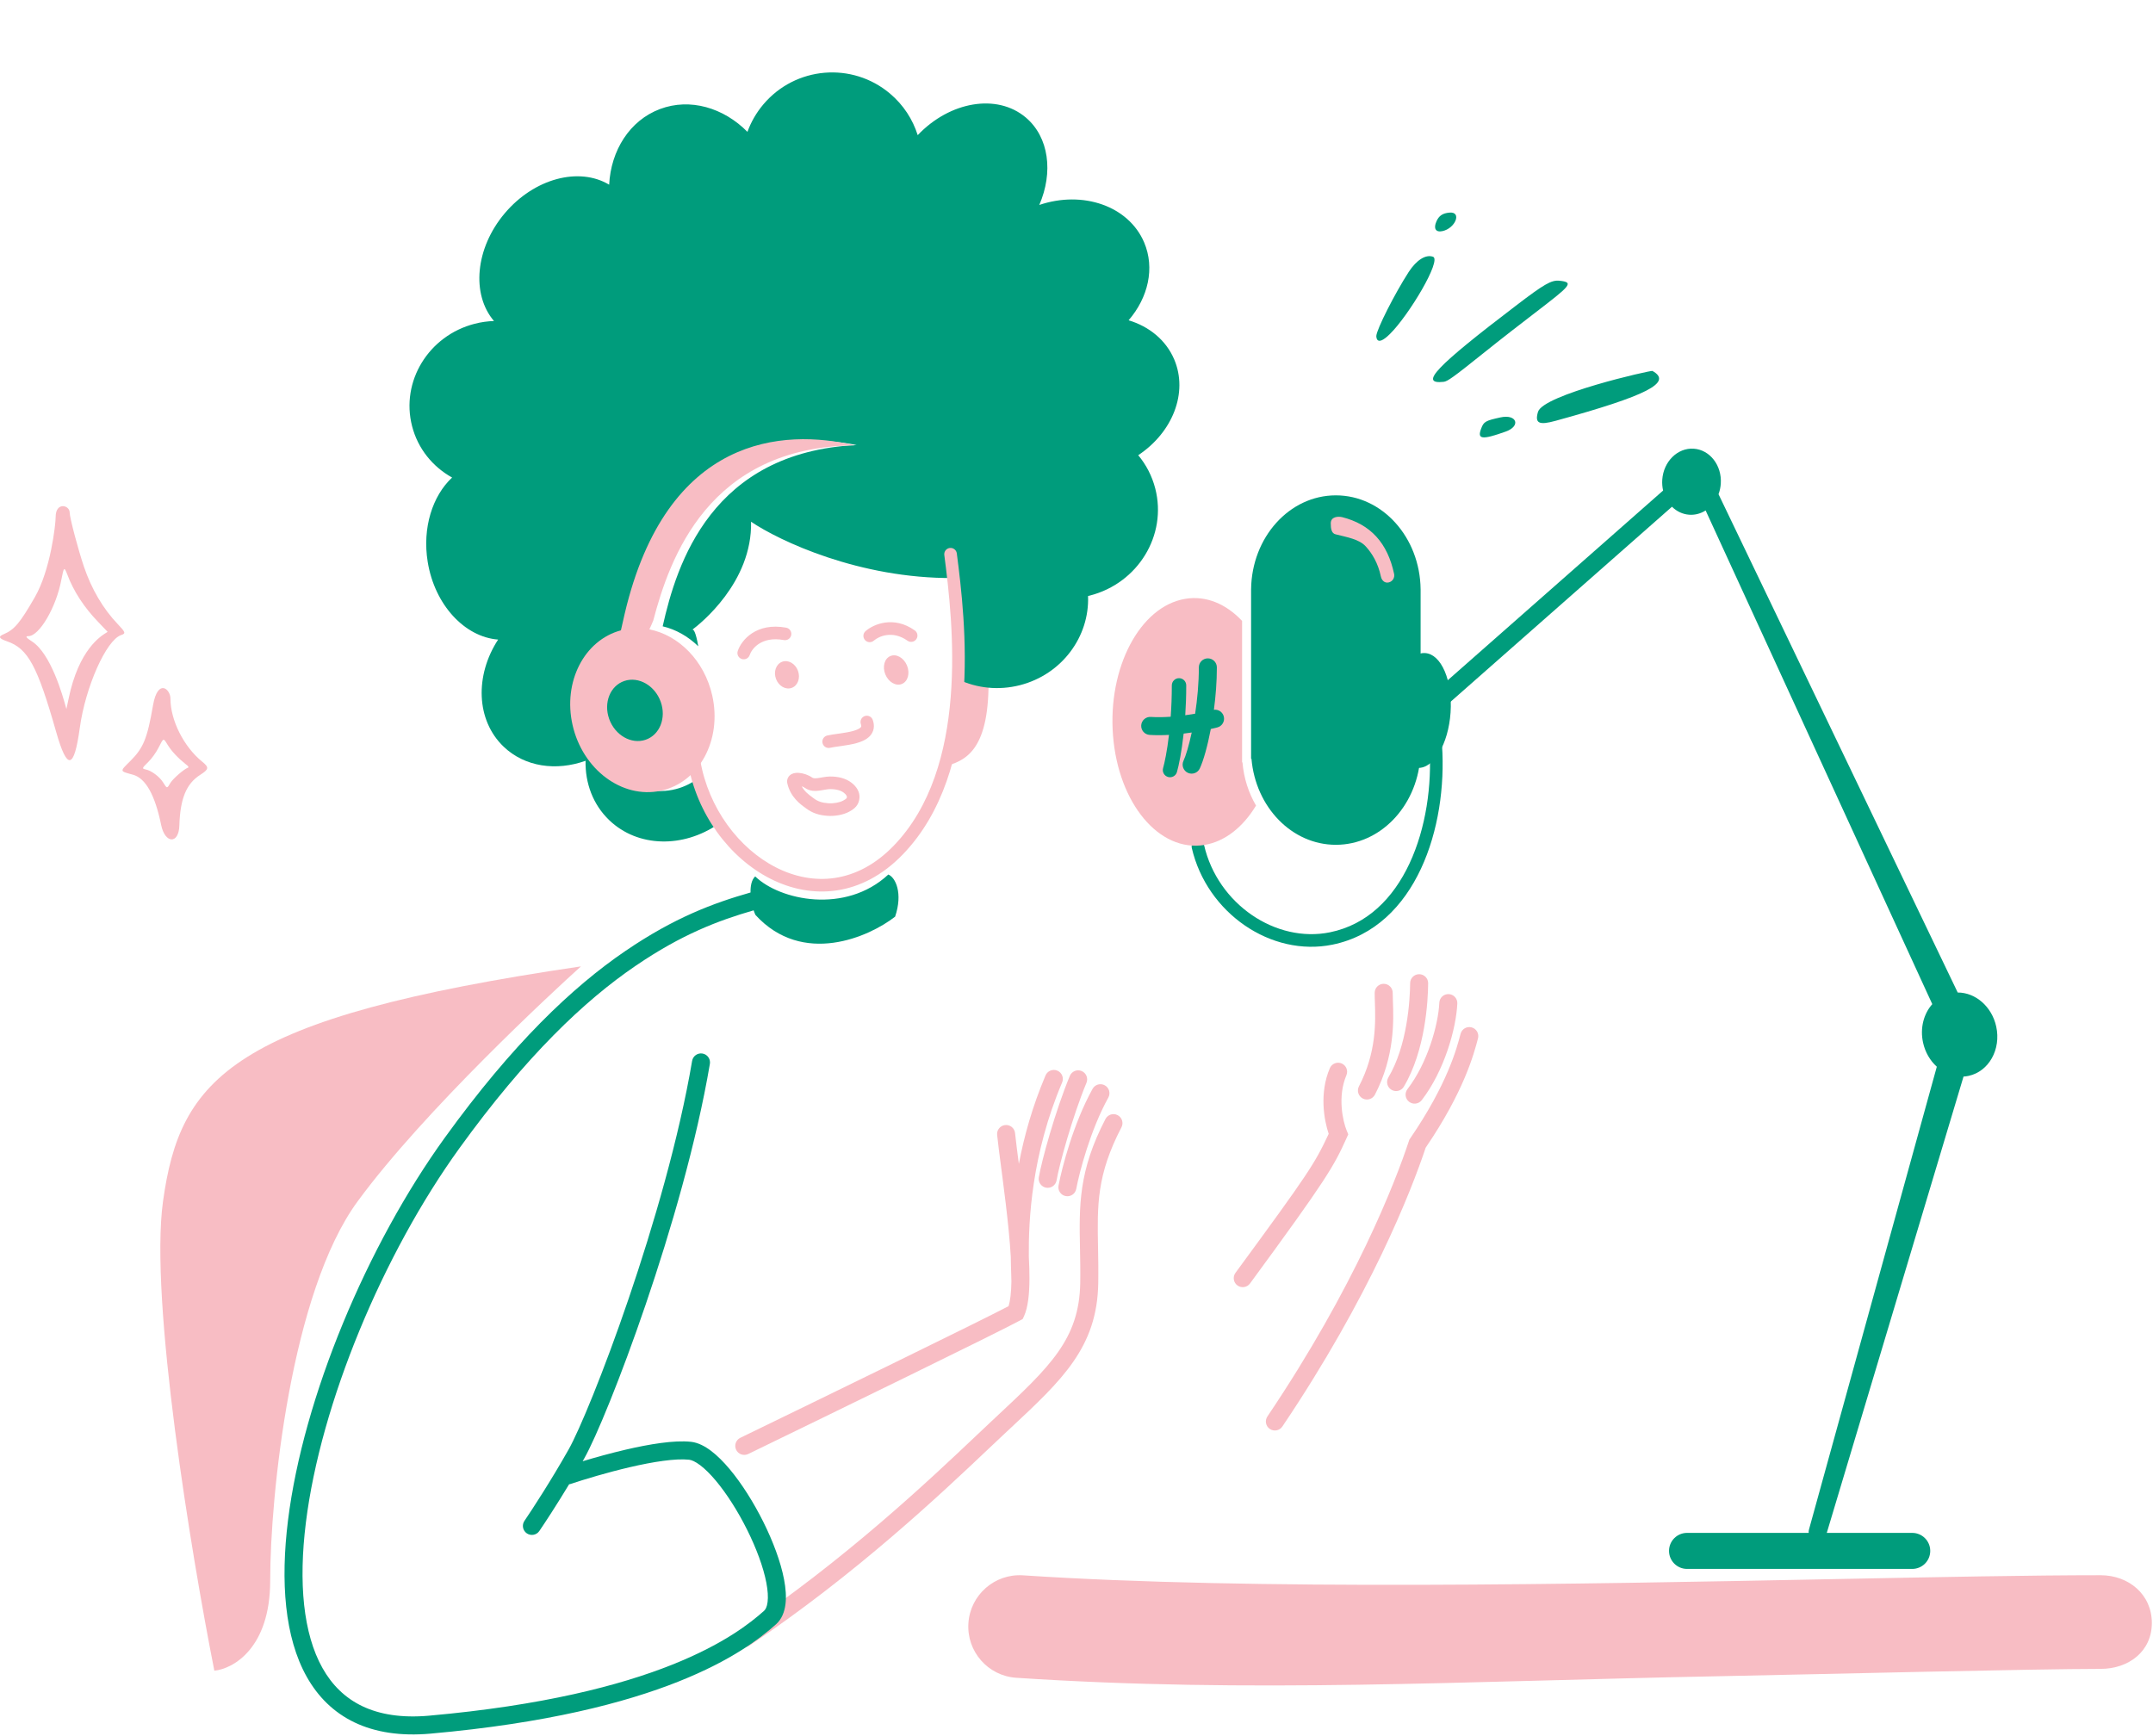 <svg width="687" height="554" viewBox="0 0 687 554" fill="none" xmlns="http://www.w3.org/2000/svg">
<path d="M52.013 383.411C57.474 344.035 73.856 324.778 185.373 308.396C176.751 316.156 135.363 354.382 114.094 383.411C92.826 412.439 86.215 477.395 86.215 504.412C86.215 526.026 74.335 532.579 68.395 533.153C61.114 496.364 47.644 414.911 52.013 383.411Z" fill="#F8BDC4"/>
<path fill-rule="evenodd" clip-rule="evenodd" d="M309.006 517.986C309.605 508.958 317.409 502.125 326.437 502.723C399.76 507.585 503.887 505.532 585.287 503.928C618.657 503.27 648.207 502.688 670.25 502.688C679.298 502.688 686.633 508.873 686.633 517.92C686.633 526.968 679.298 532.579 670.25 532.579C649.388 532.579 580.534 534.291 547.853 534.934C466.071 536.543 399.08 540.377 324.269 535.417C315.241 534.818 308.408 527.014 309.006 517.986Z" fill="#F8BDC4"/>
<path fill-rule="evenodd" clip-rule="evenodd" d="M458.358 70.635C459.149 68.855 460.303 68.047 462.489 67.85C466.562 67.457 464.442 72.891 460.217 73.767C458.105 74.205 457.348 72.891 458.358 70.635ZM460.66 121.85C461.871 121.722 463.791 120.352 472.81 113.125C479.942 107.414 485.539 103.114 489.765 99.867C500.981 91.25 502.541 90.051 497.515 89.581C494.992 89.36 492.713 90.659 483.682 97.572C458.095 117.061 452.707 122.729 460.66 121.85ZM472.65 136.703C471.271 140.233 472.83 140.448 480.422 137.737C485.429 135.96 483.986 132.052 478.747 133.209C474.027 134.242 473.452 134.556 472.65 136.703ZM443.498 106.593C449.573 100.621 460.11 82.939 457.255 81.931C454.912 81.112 451.977 82.993 449.502 86.79C445.061 93.671 439.302 105.04 439.17 107.191C439.17 107.191 438.984 111.068 443.498 106.593ZM490.754 131.448C492.375 125.918 526.818 118.134 527.266 118.369C533.856 122.025 525.649 126.246 496.413 134.278C491.039 135.775 489.693 135.071 490.754 131.448Z" fill="#009C7C"/>
<path fill-rule="evenodd" clip-rule="evenodd" d="M26.794 180.87C29.221 188.013 32.917 194.3 37.583 199.174C40.085 201.815 40.197 202.15 38.629 202.671C33.887 204.308 27.242 219.227 25.45 232.36C23.62 245.567 21.455 245.939 17.946 233.662C11.935 212.53 8.948 206.987 2.302 204.68C-0.386 203.75 -0.684 203.155 1.22 202.373C4.543 200.96 6.372 198.839 11.113 190.58C16.116 181.911 17.759 167.439 17.759 164.946C17.759 160.11 22.239 161.114 22.239 163.607C22.239 165.207 24.927 175.363 26.794 180.87ZM21.194 226.258L21.903 222.91C25.128 207.306 32.142 203.001 33.929 201.904C34.15 201.769 34.29 201.682 34.335 201.629L31.349 198.504C26.794 193.779 23.471 188.682 21.455 183.288C20.484 180.758 20.372 180.907 19.588 184.962C17.946 193.817 12.532 203.006 9.06 203.006C7.977 203.006 8.313 203.489 10.18 204.68C16.277 208.598 20.025 222.086 20.974 225.498C21.088 225.909 21.162 226.174 21.194 226.258ZM54.385 222.921C54.385 229.851 58.639 238.263 64.447 243.007C66.778 244.897 66.704 245.453 63.892 247.268C59.453 250.085 57.492 254.866 57.233 263.426C57.048 269.504 52.646 269.245 51.425 263.278C49.464 253.68 46.468 248.343 42.435 247.231C40.312 246.65 39.24 246.407 39.103 245.908C38.962 245.39 39.831 244.596 41.584 242.858C45.765 238.671 46.986 235.743 48.835 225.033C50.352 216.398 54.385 219.882 54.385 222.921ZM54.385 249.826C55.199 248.491 58.713 245.416 60.008 244.971C60.304 244.86 60.082 244.452 59.379 243.97C56.863 241.969 54.866 239.857 53.645 237.93C52.887 236.711 52.54 236.065 52.205 236.071C51.837 236.077 51.483 236.872 50.611 238.56C49.871 240.042 48.428 242.08 47.392 243.081C45.247 245.193 45.21 245.267 46.542 245.564C48.28 245.897 50.907 247.861 52.017 249.64C52.685 250.71 52.998 251.229 53.297 251.221C53.579 251.213 53.847 250.741 54.385 249.826Z" fill="#F8BDC4"/>
<path fill-rule="evenodd" clip-rule="evenodd" d="M441.552 313.954C439.965 313.938 438.665 315.212 438.649 316.799C438.64 317.677 438.675 318.699 438.713 319.847C438.922 326.021 439.254 335.856 433.623 346.682C432.891 348.09 433.439 349.826 434.847 350.558C436.256 351.291 437.991 350.743 438.723 349.334C445.125 337.025 444.69 325.51 444.461 319.444C444.423 318.419 444.39 317.549 444.397 316.858C444.413 315.27 443.14 313.97 441.552 313.954ZM428.108 339.371C426.648 338.747 424.959 339.425 424.335 340.884C420.948 348.809 422.481 357.456 423.973 361.835C419.483 371.409 417.702 374.193 394.228 406.191C393.289 407.471 393.565 409.27 394.845 410.209C396.125 411.148 397.924 410.871 398.863 409.592C423.444 376.083 425.605 372.231 429.704 363.13L430.215 361.996L429.738 360.847C428.481 357.822 426.724 349.921 429.621 343.144C430.245 341.684 429.567 339.995 428.108 339.371ZM452.858 310.89C451.271 310.878 449.973 312.154 449.961 313.741C449.916 319.237 449.056 333.658 443.009 343.845C442.198 345.21 442.648 346.973 444.013 347.784C445.378 348.594 447.141 348.144 447.951 346.779C454.843 335.171 455.663 319.382 455.709 313.788C455.722 312.201 454.445 310.903 452.858 310.89ZM462.276 317.244C460.69 317.172 459.346 318.399 459.274 319.984C458.958 326.924 455.542 339.215 449.106 347.573C448.138 348.831 448.372 350.636 449.63 351.604C450.887 352.573 452.692 352.338 453.661 351.081C460.923 341.649 464.655 328.175 465.016 320.246C465.088 318.66 463.862 317.316 462.276 317.244ZM469.564 327.856C468.028 327.454 466.458 328.373 466.056 329.909L466.043 329.956C464.853 334.503 461.852 345.969 449.945 363.336L449.714 363.673L449.586 364.062C445.255 377.206 432.35 410.554 404.416 452.026C403.529 453.342 403.878 455.128 405.194 456.015C406.511 456.902 408.297 456.553 409.184 455.237C437.184 413.667 450.324 380.074 454.917 366.249C467.156 348.304 470.331 336.274 471.616 331.365C472.018 329.829 471.099 328.258 469.564 327.856Z" fill="#F8BDC4"/>
<path fill-rule="evenodd" clip-rule="evenodd" d="M345.129 341.785C346.595 342.393 347.291 344.075 346.682 345.541C342.206 356.333 337.954 371.843 337.146 376.664C336.883 378.229 335.401 379.286 333.836 379.023C332.27 378.761 331.214 377.279 331.476 375.713C332.366 370.405 336.753 354.475 341.373 343.339C341.981 341.872 343.663 341.177 345.129 341.785ZM337.392 341.668C338.853 342.289 339.535 343.976 338.914 345.437C329.123 368.483 328.164 389.582 328.286 401.035C328.425 403.513 328.501 405.891 328.49 408.098C328.468 412.764 328.068 417.148 326.743 420.048L326.35 420.907L325.524 421.365C319.399 424.767 265.036 451.247 238.74 464.005C237.312 464.698 235.593 464.102 234.9 462.673C234.207 461.245 234.803 459.526 236.231 458.833C261.643 446.504 312.63 421.667 321.828 416.827C322.35 415.159 322.668 412.528 322.731 409.022C322.738 408.501 322.709 407.686 322.67 406.605C322.62 405.19 322.553 403.317 322.529 401.051C322.371 398.33 322.134 395.455 321.846 392.517C321.297 386.896 320.57 381.111 319.885 375.826C319.757 374.844 319.631 373.877 319.508 372.931C318.97 368.815 318.484 365.094 318.176 362.189C318.009 360.611 319.153 359.196 320.731 359.028C322.31 358.861 323.725 360.005 323.892 361.584C324.174 364.243 324.61 367.612 325.108 371.424C326.754 362.738 329.402 353.125 333.623 343.189C334.244 341.728 335.931 341.047 337.392 341.668ZM352.533 346.353C353.922 347.121 354.425 348.87 353.657 350.259C347.938 360.6 344.434 374.03 343.415 379.413C343.12 380.972 341.616 381.997 340.057 381.702C338.497 381.407 337.472 379.903 337.767 378.344C338.845 372.646 342.498 358.558 348.627 347.477C349.395 346.088 351.144 345.584 352.533 346.353ZM356.625 355.872C358.033 356.605 358.58 358.341 357.847 359.749C349.939 374.939 350.119 384.548 350.371 397.978C350.437 401.502 350.508 405.289 350.439 409.509C350.106 429.931 338.951 440.343 322.449 455.746C321.777 456.372 321.097 457.007 320.409 457.651C318.95 459.015 317.303 460.575 315.477 462.304C300.453 476.531 273.298 502.246 239.087 525.193C237.769 526.078 235.983 525.726 235.099 524.408C234.215 523.089 234.566 521.304 235.885 520.42C269.667 497.759 296.479 472.375 311.516 458.138C313.349 456.402 315.008 454.832 316.482 453.453C316.933 453.031 317.379 452.615 317.819 452.203C335 436.145 344.399 427.36 344.692 409.415C344.755 405.539 344.683 401.949 344.615 398.518C344.341 384.818 344.119 373.671 352.748 357.094C353.481 355.686 355.217 355.139 356.625 355.872Z" fill="#F8BDC4"/>
<path d="M301.184 244.624C303.151 238.421 304.806 222.92 305.387 215.945C308.76 209.44 315.493 200.766 315.44 218.11C315.373 239.79 307.865 242.907 301.184 244.624Z" fill="#F8BDC4"/>
<path fill-rule="evenodd" clip-rule="evenodd" d="M325.484 218.648C318.611 220.414 311.699 219.609 305.815 216.842C305.852 215.591 305.866 214.36 305.857 213.154C305.817 207.739 305.363 201.773 304.95 196.34L304.95 196.34L304.95 196.339C304.604 191.797 304.287 187.627 304.263 184.464C274.15 184.685 248.644 172.579 239.656 166.498C240.097 185.883 223.31 199.153 220.96 200.914C220.787 200.928 220.689 201.114 220.689 201.114C220.689 201.114 220.784 201.046 220.96 200.914C221.32 200.885 222.005 201.596 222.81 206.241C219.524 203.056 215.599 200.836 211.453 199.874C215.932 179.835 227.071 144.32 273.334 142.011C250.373 137.505 213.238 141.203 202.141 198.58C202.048 199.059 201.959 199.523 201.874 199.97C189.711 203.131 182.928 217.269 186.722 231.571C190.519 245.889 203.479 254.951 215.668 251.811C218.298 251.134 220.678 249.943 222.754 248.349C224.561 254.043 226.755 258.874 229.233 262.943C218.073 270.67 203.555 270.501 194.408 261.741C189.192 256.745 186.692 249.883 186.849 242.779C177.516 246.13 167.469 244.762 160.69 238.269C151.89 229.841 151.48 215.54 158.947 204.105C148.302 203.29 138.699 193.069 136.471 179.288C134.718 168.446 137.991 158.257 144.261 152.394C138.104 148.979 133.346 143.222 131.485 135.979C127.82 121.721 136.764 107.1 151.461 103.323C153.521 102.793 155.586 102.505 157.623 102.44C150.363 93.949 151.629 79.239 161.05 68.076C170.479 56.903 184.785 53.186 194.375 58.937C194.933 48.026 200.903 38.441 210.589 34.799C220.194 31.186 230.903 34.377 238.502 42.078C239.627 38.965 241.314 35.995 243.573 33.317C253.798 21.201 271.893 19.654 283.988 29.862C288.293 33.495 291.257 38.126 292.83 43.132C303.074 32.35 318.136 29.748 327.308 37.488C334.752 43.771 336.132 55.023 331.626 65.408C345.524 60.696 360.135 65.74 365.08 77.353C368.581 85.573 366.351 95.004 360.13 102.208C366.673 104.186 372.043 108.506 374.675 114.687C379.212 125.341 374.125 138.027 363.196 145.265C365.708 148.281 367.599 151.872 368.635 155.902C372.469 170.818 363.129 186.109 347.774 190.055C347.577 190.106 347.381 190.154 347.184 190.2C347.696 203.13 338.879 215.206 325.484 218.648Z" fill="#009C7C"/>
<path fill-rule="evenodd" clip-rule="evenodd" d="M303.054 174.868C301.952 175.011 301.175 176.02 301.318 177.122C302.735 188.029 304.757 205.004 303.361 222.425C301.963 239.877 297.157 257.466 285.193 269.863L286.597 271.218L285.193 269.863C273.414 282.068 259.443 282.808 247.668 276.843C235.76 270.81 226.06 257.869 223.458 242.689C223.271 241.594 222.231 240.858 221.135 241.046C220.04 241.234 219.305 242.274 219.492 243.369C222.297 259.733 232.744 273.793 245.85 280.432C259.089 287.139 274.998 286.221 288.088 272.657C300.993 259.286 305.942 240.593 307.372 222.747C308.805 204.87 306.728 187.531 305.308 176.604C305.165 175.502 304.156 174.725 303.054 174.868ZM287.792 218.264C289.701 217.481 290.43 214.85 289.419 212.388C288.409 209.926 286.043 208.565 284.134 209.349C282.224 210.132 281.496 212.763 282.506 215.225C283.516 217.687 285.883 219.048 287.792 218.264ZM254.624 214.061C255.467 216.363 254.58 218.804 252.642 219.514C250.704 220.224 248.45 218.933 247.607 216.631C246.764 214.329 247.651 211.888 249.588 211.178C251.526 210.468 253.78 211.759 254.624 214.061ZM250.855 200.304C241.316 198.557 236.563 204.27 235.406 207.757C235.056 208.812 235.628 209.95 236.683 210.3C237.737 210.65 238.876 210.078 239.225 209.024C239.845 207.155 242.847 202.928 250.13 204.262C251.223 204.463 252.271 203.739 252.471 202.646C252.671 201.553 251.948 200.505 250.855 200.304ZM276.186 201.41C278.647 199.247 285.116 196.362 291.901 201.184C292.806 201.827 293.019 203.084 292.375 203.989C291.732 204.895 290.476 205.107 289.57 204.464C284.755 201.042 280.363 203.096 278.843 204.432C278.008 205.166 276.737 205.084 276.003 204.249C275.27 203.415 275.352 202.143 276.186 201.41ZM262.459 237.126C262.212 236.042 262.891 234.964 263.974 234.718C264.93 234.5 266.137 234.331 267.322 234.165H267.322C267.582 234.128 267.84 234.092 268.094 234.056C269.581 233.842 271.031 233.606 272.265 233.258C273.556 232.893 274.295 232.488 274.627 232.136C274.758 231.997 274.796 231.898 274.811 231.815C274.829 231.72 274.843 231.497 274.696 231.084C274.325 230.037 274.872 228.887 275.919 228.515C276.966 228.144 278.116 228.691 278.488 229.738C278.817 230.666 278.941 231.614 278.768 232.546C278.594 233.49 278.143 234.273 277.554 234.898C276.445 236.073 274.817 236.719 273.358 237.13C271.842 237.558 270.156 237.824 268.666 238.038C268.371 238.081 268.085 238.121 267.81 238.16L267.808 238.16L267.804 238.161L267.804 238.161L267.804 238.161C266.628 238.326 265.641 238.465 264.867 238.641C263.783 238.888 262.705 238.209 262.459 237.126ZM269.025 255.504C269.712 255.135 269.978 254.911 270.094 254.773C270.15 254.707 270.215 254.624 270.239 254.311C270.244 254.252 270.225 253.704 269.221 252.949C268.343 252.287 266.926 251.811 264.844 251.825C264.431 251.827 263.961 251.888 263.383 251.985C263.231 252.011 263.062 252.041 262.884 252.073C262.452 252.15 261.963 252.237 261.513 252.297C260.229 252.467 258.434 252.556 256.84 251.433C256.553 251.231 256.193 251.056 255.821 250.923C256.709 252.595 258.113 253.627 259.241 254.456L259.242 254.457C259.396 254.571 259.546 254.681 259.688 254.788C260.941 255.733 262.231 256.176 264.265 256.332C266.003 256.466 267.942 256.086 269.025 255.504ZM274.251 254.62C274.173 255.641 273.85 256.562 273.169 257.368C272.55 258.102 271.733 258.617 270.928 259.049C269.029 260.069 266.288 260.523 263.958 260.344C261.362 260.145 259.279 259.518 257.266 258.001C257.157 257.919 257.027 257.825 256.879 257.719L256.879 257.719C255.408 256.661 252.204 254.355 251.224 249.981C251.102 249.437 251.121 248.791 251.44 248.173C251.75 247.573 252.233 247.21 252.653 247.002C253.424 246.62 254.292 246.596 254.928 246.643C256.27 246.741 257.908 247.263 259.158 248.143C259.442 248.343 259.902 248.452 260.983 248.308C261.344 248.26 261.682 248.199 262.067 248.131L262.067 248.131L262.07 248.13C262.269 248.095 262.48 248.057 262.713 248.018C263.339 247.912 264.069 247.806 264.817 247.801C267.475 247.783 269.847 248.382 271.642 249.735C273.313 250.993 274.397 252.731 274.251 254.62Z" fill="#F8BDC4"/>
<path fill-rule="evenodd" clip-rule="evenodd" d="M208.449 198.029C213.643 178.298 225.993 142.576 272.765 142.128C250.004 136.702 212.751 138.9 199.35 195.782C198.857 197.874 198.455 199.65 198.129 201.155C186.448 204.286 179.575 217.547 182.695 231.354C185.907 245.564 198.486 254.97 210.793 252.364C223.1 249.758 230.473 236.126 227.262 221.917C224.755 210.827 216.543 202.663 207.208 200.851C207.606 200.009 208.02 199.072 208.449 198.029Z" fill="#F8BDC4"/>
<ellipse rx="8.67" ry="9.978" transform="matrix(0.948 -0.317 0.337 0.941 202.605 226.695)" fill="#009C7C"/>
<path fill-rule="evenodd" clip-rule="evenodd" d="M283.454 279.081C285.761 280.022 288.154 285.034 285.622 292.525C277.334 299.005 256.135 308.436 241.068 291.991C240.878 291.619 240.676 291.111 240.481 290.51C229.086 293.795 217.502 298.217 202.914 308.144C186.484 319.324 167.842 337.003 146.603 366.411C122.24 400.146 102.334 447.741 97.601 485.907C95.228 505.042 96.731 521.32 102.895 532.298C105.942 537.724 110.125 541.857 115.603 544.476C121.103 547.105 128.094 548.296 136.872 547.515C209.707 541.034 235.033 521.878 243.795 514.057C244.253 513.649 244.734 512.826 244.932 511.228C245.13 509.642 245.008 507.575 244.537 505.102C243.597 500.167 241.37 494.154 238.43 488.244C235.495 482.346 231.93 476.714 228.416 472.521C226.658 470.423 224.966 468.751 223.428 467.589C221.849 466.395 220.659 465.913 219.881 465.829C215.556 465.362 208.439 466.475 200.981 468.211C193.65 469.918 186.414 472.119 182.067 473.562C181.911 473.614 181.753 473.652 181.596 473.676C177.54 480.387 173.837 486.03 172.096 488.578C171.2 489.888 169.412 490.224 168.101 489.329C166.791 488.433 166.455 486.644 167.35 485.334C169.704 481.891 175.849 472.469 181.443 462.557C184.825 456.564 192.591 437.916 200.594 414.426C208.575 391.004 216.692 363.058 220.847 338.56C221.112 336.995 222.596 335.942 224.161 336.207C225.726 336.473 226.78 337.957 226.514 339.522C222.287 364.447 214.064 392.717 206.036 416.279C198.031 439.773 190.12 458.877 186.449 465.382C186.273 465.694 186.096 466.006 185.919 466.317C189.935 465.104 194.777 463.753 199.678 462.613C207.097 460.886 215.09 459.53 220.498 460.114C222.761 460.359 224.941 461.527 226.894 463.003C228.888 464.509 230.89 466.524 232.822 468.829C236.688 473.442 240.488 479.477 243.576 485.684C246.659 491.879 249.113 498.407 250.184 504.026C250.718 506.83 250.935 509.544 250.637 511.938C250.34 514.32 249.493 516.677 247.623 518.346C237.765 527.144 211.195 546.673 137.381 553.241C127.828 554.091 119.757 552.833 113.124 549.662C106.468 546.48 101.448 541.461 97.883 535.112C90.823 522.539 89.469 504.774 91.897 485.2C96.764 445.946 117.094 397.454 141.943 363.046C163.474 333.233 182.573 315.033 199.681 303.391C215.191 292.837 227.543 288.22 239.493 284.813C239.445 282.731 239.814 280.763 240.977 279.681C248.793 287.288 269.752 291.829 283.454 279.081Z" fill="#009C7C"/>
<path fill-rule="evenodd" clip-rule="evenodd" d="M533.508 161.712C534.988 163.177 536.9 164.117 539.034 164.262C540.915 164.389 542.709 163.88 544.248 162.899L616.572 320.443C613.853 323.492 612.606 328.05 613.623 332.705C614.307 335.838 615.905 338.504 618.017 340.412L577.222 488.127C577.125 488.48 577.098 488.835 577.132 489.179H538.318C535.143 489.179 532.569 491.753 532.569 494.927C532.569 498.102 535.143 500.676 538.318 500.676H610.171C613.346 500.676 615.92 498.102 615.92 494.927C615.92 491.753 613.346 489.179 610.171 489.179H582.907L626.541 343.557C627.085 343.524 627.631 343.449 628.177 343.33C634.626 341.921 638.566 334.881 636.977 327.605C635.575 321.183 630.332 316.723 624.686 316.734L548.364 157.709C548.755 156.668 549.006 155.542 549.086 154.357C549.479 148.539 545.618 143.539 540.46 143.189C535.302 142.84 530.802 147.275 530.408 153.094C530.327 154.289 530.426 155.45 530.679 156.543L443.296 233.523C442.105 234.572 441.99 236.389 443.039 237.58C444.088 238.771 445.904 238.886 447.096 237.836L533.508 161.712Z" fill="#009C7C"/>
<ellipse cx="453.523" cy="226.729" rx="18.36" ry="9.36" transform="rotate(93.871 453.523 226.729)" fill="#009C7C"/>
<path fill-rule="evenodd" clip-rule="evenodd" d="M453.303 239.219V188.454V188.038H453.301C453.103 171.453 441.07 158.078 426.256 158.078C411.442 158.078 399.41 171.453 399.212 188.038H399.209V188.454V239.219V242.132H399.332C400.637 257.541 412.194 269.595 426.256 269.595C440.319 269.595 451.875 257.541 453.181 242.132H453.303V239.219Z" fill="#009C7C"/>
<path fill-rule="evenodd" clip-rule="evenodd" d="M424.633 166.999C424.633 164.794 427.106 164.732 428.336 165.048C432.712 166.17 436.35 168.166 439.161 171.237C441.961 174.297 443.804 178.275 444.847 183.144C445.112 184.386 444.321 185.608 443.08 185.874C441.838 186.14 440.898 185.241 440.632 183.999C439.714 179.709 437.882 176.651 435.768 174.342C433.665 172.043 429.806 171.441 426.133 170.499C424.902 170.184 424.632 168.794 424.633 166.999Z" fill="#F8BDC4"/>
<path fill-rule="evenodd" clip-rule="evenodd" d="M457.994 235.972C459.103 235.897 460.062 236.735 460.137 237.844C461.017 250.905 458.973 265.34 453.413 277.236C447.845 289.154 438.644 298.705 425.192 301.457C405.62 305.46 385.111 291.405 380.292 270.624C380.041 269.541 380.715 268.461 381.797 268.21C382.88 267.959 383.961 268.633 384.212 269.715C388.59 288.597 407.17 301.036 424.386 297.515C436.227 295.093 444.559 286.681 449.768 275.533C454.987 264.365 456.966 250.633 456.122 238.114C456.047 237.006 456.885 236.046 457.994 235.972Z" fill="#009C7C"/>
<path fill-rule="evenodd" clip-rule="evenodd" d="M400.789 257.074C396.673 263.872 390.952 268.532 384.375 269.633C369.948 272.048 356.865 256.427 355.153 234.742C353.441 213.057 363.749 193.519 378.176 191.104C384.847 189.987 391.23 192.726 396.335 198.138V240.368V243.281H396.458C396.887 248.344 398.422 253.044 400.789 257.074Z" fill="#F8BDC4"/>
<path fill-rule="evenodd" clip-rule="evenodd" d="M388.288 212.974C388.288 211.387 387.001 210.1 385.413 210.1C383.826 210.1 382.539 211.387 382.539 212.974C382.539 218.031 382.06 223.153 381.357 227.761C380.344 227.937 379.286 228.101 378.203 228.247C378.397 225.315 378.516 222.124 378.516 218.722C378.516 217.452 377.486 216.423 376.216 216.423C374.946 216.423 373.917 217.452 373.917 218.722C373.917 222.334 373.779 225.69 373.56 228.727C371.388 228.878 369.221 228.918 367.204 228.788C365.62 228.685 364.253 229.887 364.151 231.471C364.048 233.055 365.25 234.422 366.834 234.524C368.825 234.652 370.918 234.637 373.012 234.52C372.399 239.705 371.616 243.41 371.131 245.107C370.782 246.329 371.489 247.601 372.71 247.95C373.931 248.299 375.204 247.592 375.553 246.371C376.144 244.304 377.037 240.006 377.688 234.106C378.563 234.002 379.425 233.886 380.265 233.76C379.352 238.042 378.354 241.26 377.635 242.799C376.964 244.238 377.586 245.948 379.024 246.619C380.463 247.29 382.173 246.668 382.844 245.23C383.988 242.78 385.309 238.15 386.356 232.633C387.1 232.468 387.793 232.302 388.423 232.142C389.961 231.749 390.89 230.185 390.498 228.647C390.135 227.222 388.766 226.32 387.343 226.506C387.915 222.225 388.288 217.59 388.288 212.974Z" fill="#009C7C"/>
</svg>
